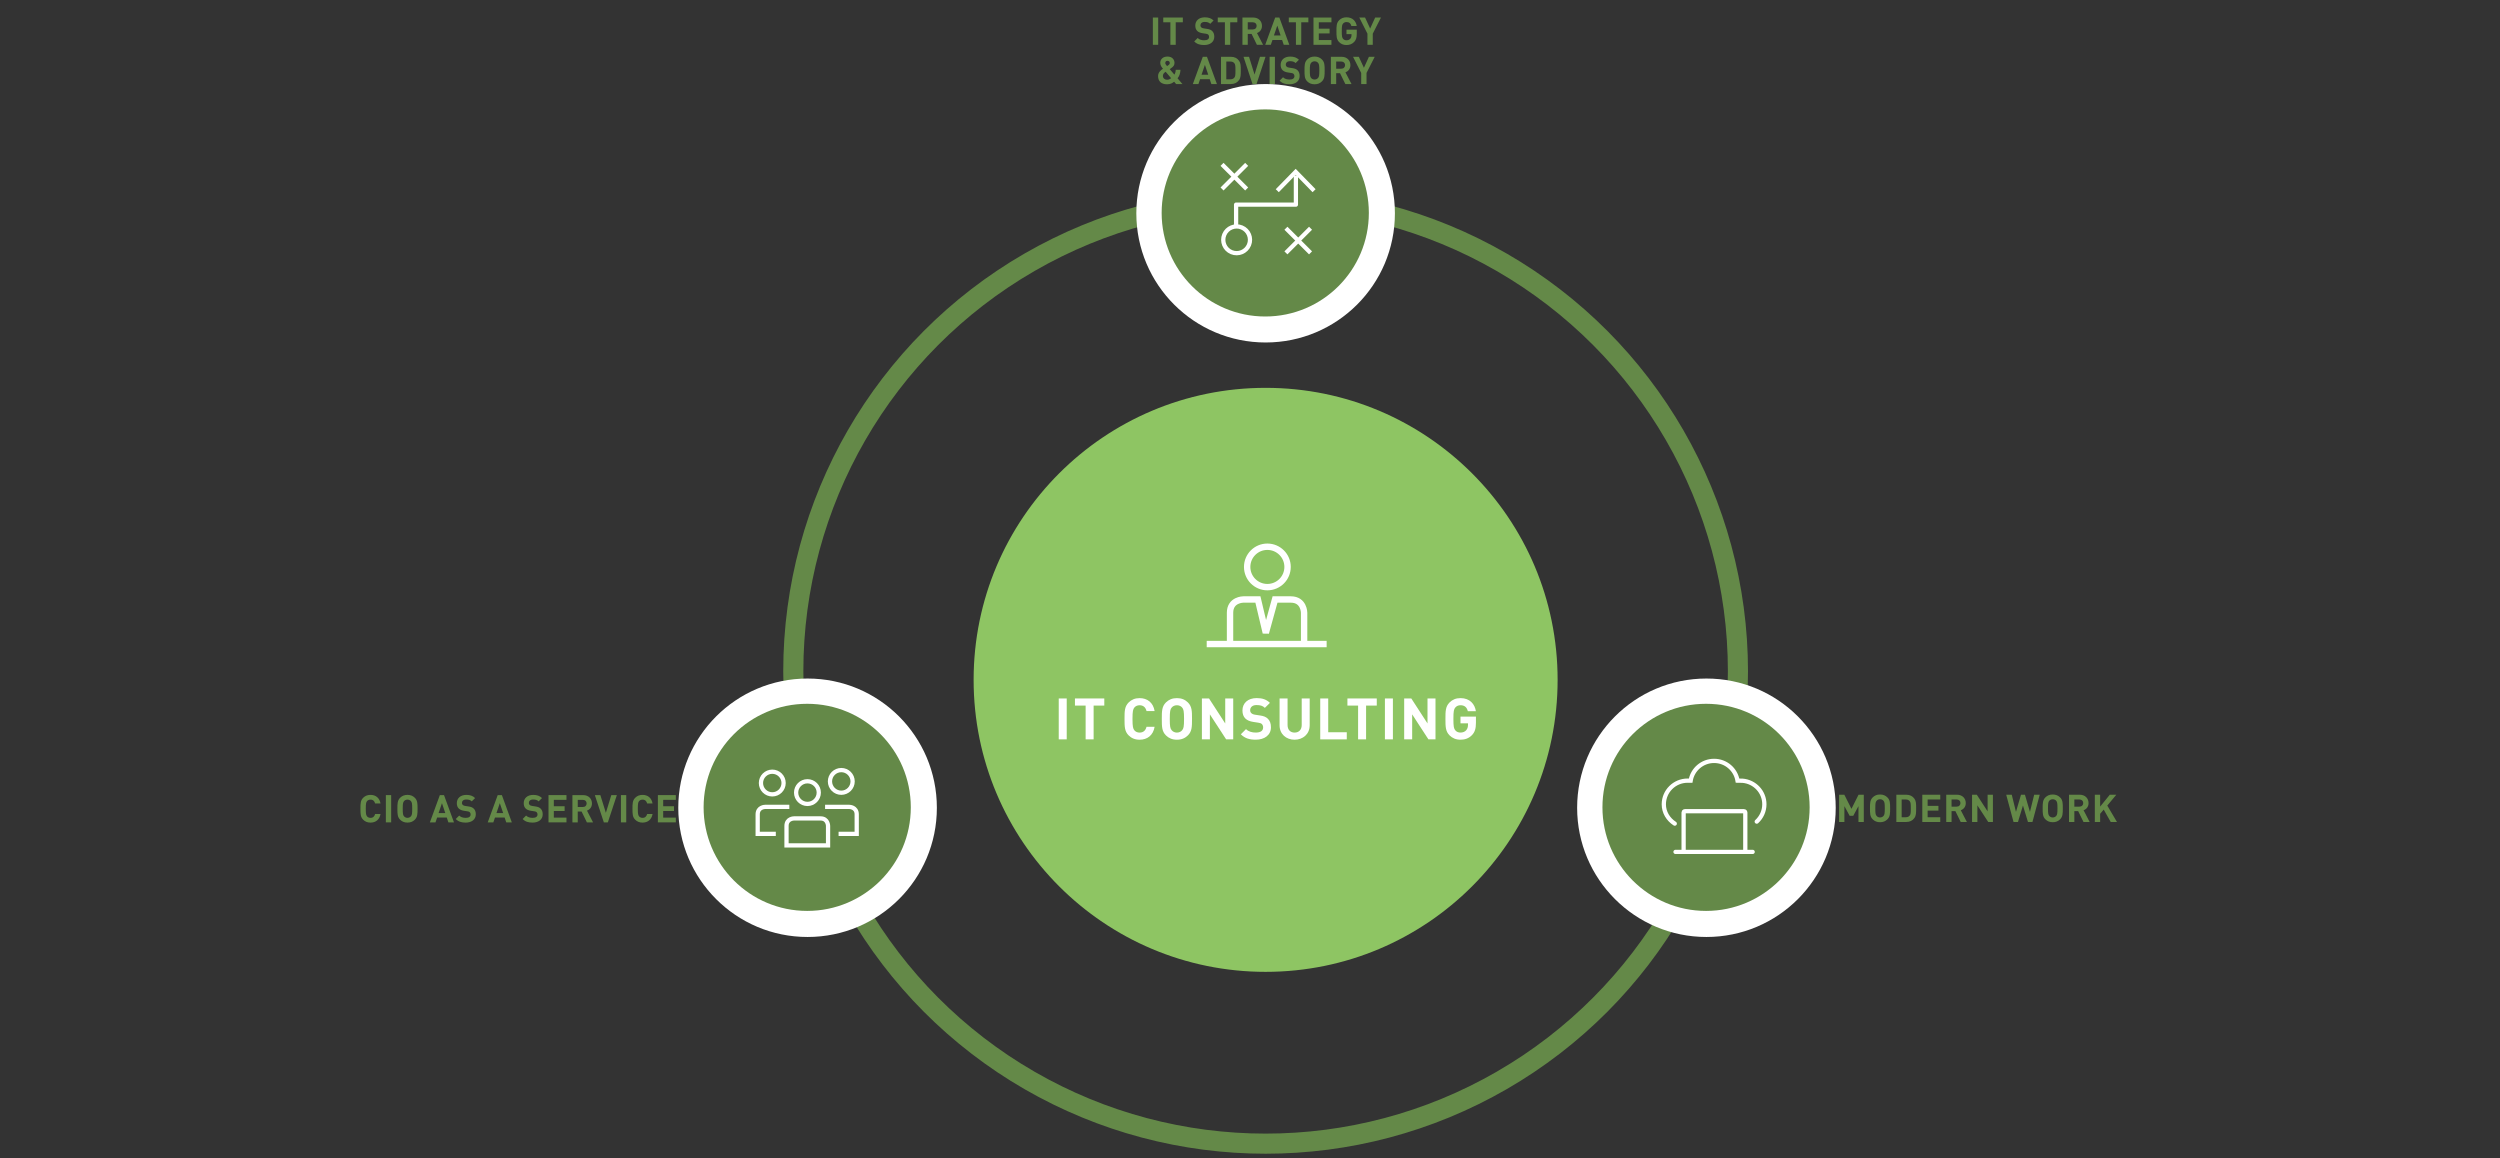 <?xml version="1.0" encoding="UTF-8"?>
<svg id="uuid-9af11a01-8a3e-4ba0-9b5b-577e345f0171" data-name="Ebene 2" xmlns="http://www.w3.org/2000/svg" width="2350" height="1088.54" xmlns:xlink="http://www.w3.org/1999/xlink" viewBox="0 0 2350 1088.54">
  <rect x="0" y="0" width="2350" height="1088.54" fill="#333333" stroke="none"/>
  <defs>
    <clipPath id="uuid-b4fd8d9b-c611-408a-a3d1-68777d321a4c">
      <rect x="327.53" width="1705.54" height="1085.51" style="fill: none;"/>
    </clipPath>
    <clipPath id="uuid-aa0c4062-d329-4322-934a-2f774826ac5d">
      <rect x="327.53" width="1705.54" height="1085.51" style="fill: none;"/>
    </clipPath>
    <clipPath id="uuid-bf268a1e-7c50-46e5-8193-83a2369688e5">
      <rect x="327.53" width="1705.54" height="1085.51" style="fill: none;"/>
    </clipPath>
    <clipPath id="uuid-cf1cc5c8-e9d0-4713-bbf9-eb1dfd8f0df7">
      <rect x="327.53" width="1705.54" height="1085.51" style="fill: none;"/>
    </clipPath>
    <clipPath id="uuid-cab3c481-f61e-4be7-936a-f31e21ce6fa3">
      <rect x="327.53" width="1705.54" height="1085.51" style="fill: none;"/>
    </clipPath>
    <clipPath id="uuid-3c0e1a90-59c6-4e52-9f70-18c368c3e304">
      <rect x="327.53" width="1705.54" height="1085.51" style="fill: none;"/>
    </clipPath>
    <clipPath id="uuid-9369a7a2-725f-4eb2-a21f-573d6e2e6d02">
      <rect x="327.53" width="1705.54" height="1085.51" style="fill: none;"/>
    </clipPath>
    <clipPath id="uuid-7994d279-fa3c-44d6-a8c7-4249fa478b09">
      <rect x="327.53" width="1705.54" height="1085.51" style="fill: none;"/>
    </clipPath>
  </defs>
  <g id="uuid-17a1824a-9e83-4880-90e0-0a95a6191614" data-name="Ebene 1">
    <rect y="10.54" width="2350" height="1078" style="fill: none;"/>
    <g style="clip-path: url(#uuid-b4fd8d9b-c611-408a-a3d1-68777d321a4c);">
      <path d="M1189.68,913.54c151.59,0,274.48-122.89,274.48-274.48s-122.89-274.49-274.48-274.49-274.48,122.89-274.48,274.49,122.89,274.48,274.48,274.48" style="fill: #8ec563;"/>
      <circle cx="1189.68" cy="631.07" r="443.98" style="fill: none; stroke: #648948; stroke-width: 18.9px;"/>
    </g>
    <g>
      <path d="M1002.72,695h-7.51v-38.45h7.51v38.45Z" style="fill: #fff;"/>
      <path d="M1038.04,663.25h-10.04v31.75h-7.51v-31.75h-10.04v-6.7h27.59v6.7Z" style="fill: #fff;"/>
      <path d="M1085.34,668.38h-7.61c-.76-3.13-2.75-5.45-6.48-5.45-2.05,0-3.73.76-4.81,2-1.4,1.62-1.89,3.51-1.89,10.85s.49,9.23,1.89,10.85c1.08,1.24,2.75,2,4.81,2,3.73,0,5.72-2.32,6.48-5.45h7.61c-1.35,8.05-6.91,12.15-14.09,12.15-4.43,0-7.67-1.46-10.31-4.05-3.83-3.83-3.89-8.15-3.89-15.5s.05-11.66,3.89-15.5c2.65-2.59,5.89-4.05,10.31-4.05,7.18,0,12.74,4.1,14.09,12.15Z" style="fill: #fff;"/>
      <path d="M1116.61,660.28c3.83,3.78,3.89,8.15,3.89,15.5s-.05,11.72-3.89,15.5c-2.65,2.59-5.89,4.05-10.31,4.05s-7.67-1.46-10.31-4.05c-3.83-3.83-3.89-8.15-3.89-15.5s.05-11.66,3.89-15.5c2.65-2.59,5.89-4.05,10.31-4.05s7.67,1.46,10.31,4.05ZM1101.49,664.98c-1.46,1.62-1.89,3.46-1.89,10.8s.43,9.13,1.89,10.75c1.08,1.24,2.75,2.11,4.81,2.11s3.73-.86,4.81-2.11c1.46-1.62,1.89-3.4,1.89-10.75s-.43-9.18-1.89-10.8c-1.08-1.24-2.75-2.05-4.81-2.05s-3.73.81-4.81,2.05Z" style="fill: #fff;"/>
      <path d="M1159.21,695h-6.64l-15.28-23.49v23.49h-7.51v-38.45h6.7l15.23,23.49v-23.49h7.51v38.45Z" style="fill: #fff;"/>
      <path d="M1193.72,660.71l-4.75,4.7c-2.05-2.05-4.37-2.65-7.88-2.65-4,0-5.94,2.21-5.94,4.86,0,1.03.32,2,1.13,2.75.76.7,1.89,1.24,3.51,1.46l4.59.7c3.51.49,5.67,1.4,7.34,3.02,2.05,1.94,2.97,4.64,2.97,8.1,0,7.45-6.16,11.66-14.26,11.66-5.83,0-10.26-1.24-14.04-5.08l4.86-4.86c2.43,2.43,5.72,3.24,9.23,3.24,4.48,0,6.86-1.73,6.86-4.81,0-1.3-.38-2.38-1.19-3.19-.76-.7-1.62-1.03-3.46-1.3l-4.59-.7c-3.24-.49-5.72-1.51-7.45-3.19-1.84-1.78-2.75-4.32-2.75-7.56,0-6.86,5.08-11.66,13.39-11.66,5.29,0,9.13,1.3,12.42,4.48Z" style="fill: #fff;"/>
      <path d="M1231.09,681.83c0,8.15-6.26,13.5-14.2,13.5s-14.09-5.35-14.09-13.5v-25.27h7.51v25c0,4.37,2.54,7.07,6.59,7.07s6.7-2.7,6.7-7.07v-25h7.51v25.27Z" style="fill: #fff;"/>
      <path d="M1248.53,688.31h17.44v6.7h-24.95v-38.45h7.51v31.75Z" style="fill: #fff;"/>
      <path d="M1294.16,663.25h-10.04v31.75h-7.51v-31.75h-10.04v-6.7h27.59v6.7Z" style="fill: #fff;"/>
      <path d="M1309.33,695h-7.51v-38.45h7.51v38.45Z" style="fill: #fff;"/>
      <path d="M1349.35,695h-6.64l-15.28-23.49v23.49h-7.51v-38.45h6.7l15.23,23.49v-23.49h7.51v38.45Z" style="fill: #fff;"/>
      <path d="M1387.31,668.54h-7.56c-.86-3.67-3.08-5.62-6.91-5.62-2.05,0-3.67.81-4.75,2.05-1.46,1.62-1.89,3.46-1.89,10.8s.43,9.23,1.89,10.85c1.08,1.24,2.7,2,4.75,2,2.32,0,4.16-.81,5.35-2.16,1.24-1.4,1.73-3.13,1.73-5.13v-1.4h-7.07v-6.32h14.53v5.62c0,5.56-.97,8.86-3.67,11.72-3.08,3.19-6.75,4.37-10.85,4.37-4.37,0-7.61-1.46-10.26-4.05-3.83-3.83-3.89-8.15-3.89-15.5s.05-11.66,3.89-15.5c2.65-2.59,5.89-4.05,10.26-4.05,8.96,0,13.5,5.83,14.47,12.31Z" style="fill: #fff;"/>
    </g>
    <g style="clip-path: url(#uuid-aa0c4062-d329-4322-934a-2f774826ac5d);">
      <path d="M759.12,880.76c-67.12,0-121.53-54.38-121.53-121.44s54.41-121.5,121.53-121.5,121.53,54.38,121.53,121.5-54.41,121.44-121.53,121.44" style="fill: #fff;"/>
      <path d="M758.77,856.26c-53.78,0-97.38-43.62-97.38-97.38s43.6-97.31,97.38-97.31,97.38,43.56,97.38,97.31-43.6,97.38-97.38,97.38" style="fill: #648948;"/>
    </g>
    <g>
      <path d="M1751.95,772.67h-5v-14.9l-4.9,9.11h-3.38l-4.93-9.11v14.9h-5v-25.63h4.93l6.7,13.28,6.66-13.28h4.93v25.63Z" style="fill: #648948;"/>
      <path d="M1774.13,749.53c2.56,2.52,2.59,5.44,2.59,10.33s-.04,7.81-2.59,10.33c-1.76,1.73-3.92,2.7-6.88,2.7s-5.11-.97-6.88-2.7c-2.56-2.56-2.59-5.44-2.59-10.33s.04-7.78,2.59-10.33c1.76-1.73,3.92-2.7,6.88-2.7s5.11.97,6.88,2.7ZM1764.05,752.66c-.97,1.08-1.26,2.3-1.26,7.2s.29,6.08,1.26,7.16c.72.83,1.84,1.4,3.2,1.4s2.48-.58,3.2-1.4c.97-1.08,1.26-2.27,1.26-7.16s-.29-6.12-1.26-7.2c-.72-.83-1.84-1.37-3.2-1.37s-2.48.54-3.2,1.37Z" style="fill: #648948;"/>
      <path d="M1791.81,747.04c3.49,0,5.98,1.3,7.74,3.74,1.58,2.2,1.62,4.82,1.62,9.07s-.04,6.88-1.62,9.07c-1.76,2.45-4.25,3.74-7.74,3.74h-9.25v-25.63h9.25ZM1787.56,751.51v16.7h3.82c1.69,0,2.92-.54,3.74-1.58.94-1.12,1.04-2.7,1.04-6.77s-.11-5.65-1.04-6.77c-.83-1.04-2.05-1.58-3.74-1.58h-3.82Z" style="fill: #648948;"/>
      <path d="M1823.85,751.51h-11.88v6.01h10.15v4.46h-10.15v6.23h11.88v4.46h-16.88v-25.63h16.88v4.46Z" style="fill: #648948;"/>
      <path d="M1839.51,747.04c5.26,0,8.32,3.56,8.32,7.85,0,3.6-2.2,5.87-4.68,6.73l5.72,11.05h-5.8l-5-10.22h-3.6v10.22h-5v-25.63h10.04ZM1834.47,751.51v6.73h4.75c2.2,0,3.6-1.37,3.6-3.38s-1.4-3.35-3.6-3.35h-4.75Z" style="fill: #648948;"/>
      <path d="M1873.35,772.67h-4.43l-10.19-15.66v15.66h-5v-25.63h4.46l10.15,15.66v-15.66h5v25.63Z" style="fill: #648948;"/>
      <path d="M1910.5,772.67h-4.21l-4.71-15.51-4.68,15.51h-4.18l-6.88-25.63h5.22l3.96,16.13,4.72-16.13h3.71l4.72,16.13,3.96-16.13h5.22l-6.84,25.63Z" style="fill: #648948;"/>
      <path d="M1936.45,749.53c2.56,2.52,2.59,5.44,2.59,10.33s-.04,7.81-2.59,10.33c-1.76,1.73-3.92,2.7-6.88,2.7s-5.11-.97-6.88-2.7c-2.56-2.56-2.59-5.44-2.59-10.33s.04-7.78,2.59-10.33c1.76-1.73,3.92-2.7,6.88-2.7s5.11.97,6.88,2.7ZM1926.37,752.66c-.97,1.08-1.26,2.3-1.26,7.2s.29,6.08,1.26,7.16c.72.83,1.84,1.4,3.2,1.4s2.48-.58,3.2-1.4c.97-1.08,1.26-2.27,1.26-7.16s-.29-6.12-1.26-7.2c-.72-.83-1.84-1.37-3.2-1.37s-2.48.54-3.2,1.37Z" style="fill: #648948;"/>
      <path d="M1954.92,747.04c5.26,0,8.32,3.56,8.32,7.85,0,3.6-2.2,5.87-4.68,6.73l5.72,11.05h-5.8l-5-10.22h-3.6v10.22h-5v-25.63h10.04ZM1949.88,751.51v6.73h4.75c2.2,0,3.6-1.37,3.6-3.38s-1.4-3.35-3.6-3.35h-4.75Z" style="fill: #648948;"/>
      <path d="M1980.84,757.23l9.11,15.44h-5.87l-6.59-11.66-3.35,3.96v7.7h-5v-25.63h5v11.16l9.07-11.16h6.12l-8.49,10.19Z" style="fill: #648948;"/>
    </g>
    <g style="clip-path: url(#uuid-bf268a1e-7c50-46e5-8193-83a2369688e5);">
      <path d="M1604.04,880.76c-67.12,0-121.53-54.38-121.53-121.44s54.41-121.5,121.53-121.5,121.53,54.38,121.53,121.5-54.41,121.44-121.53,121.44" style="fill: #fff;"/>
      <path d="M1603.68,856.26c-53.78,0-97.38-43.62-97.38-97.38s43.6-97.31,97.38-97.31,97.38,43.56,97.38,97.31-43.6,97.38-97.38,97.38" style="fill: #648948;"/>
    </g>
    <g>
      <path d="M1088.69,42.11h-5v-25.63h5v25.63Z" style="fill: #648948;"/>
      <path d="M1111.87,20.95h-6.7v21.17h-5v-21.17h-6.7v-4.46h18.39v4.46Z" style="fill: #648948;"/>
      <path d="M1140.78,19.25l-3.17,3.13c-1.37-1.37-2.92-1.76-5.26-1.76-2.66,0-3.96,1.48-3.96,3.24,0,.68.22,1.33.76,1.84.5.47,1.26.83,2.34.97l3.06.47c2.34.32,3.78.94,4.9,2.02,1.37,1.3,1.98,3.1,1.98,5.4,0,4.97-4.1,7.77-9.5,7.77-3.89,0-6.84-.83-9.36-3.38l3.24-3.24c1.62,1.62,3.82,2.16,6.16,2.16,2.99,0,4.57-1.15,4.57-3.2,0-.86-.25-1.58-.79-2.12-.5-.47-1.08-.68-2.3-.86l-3.06-.47c-2.16-.32-3.82-1.01-4.97-2.12-1.22-1.19-1.84-2.88-1.84-5.04,0-4.57,3.38-7.77,8.93-7.77,3.53,0,6.08.86,8.28,2.99Z" style="fill: #648948;"/>
      <path d="M1163.1,20.95h-6.7v21.17h-5v-21.17h-6.7v-4.46h18.39v4.46Z" style="fill: #648948;"/>
      <path d="M1177.93,16.48c5.26,0,8.32,3.56,8.32,7.85,0,3.6-2.2,5.87-4.68,6.73l5.72,11.05h-5.8l-5-10.22h-3.6v10.22h-5v-25.63h10.04ZM1172.89,20.95v6.73h4.75c2.2,0,3.6-1.37,3.6-3.38s-1.4-3.35-3.6-3.35h-4.75Z" style="fill: #648948;"/>
      <path d="M1211.95,42.11h-5.25l-1.51-4.54h-9.07l-1.55,4.54h-5.26l9.36-25.63h3.92l9.36,25.63ZM1197.48,33.36h6.3l-3.13-9.29-3.17,9.29Z" style="fill: #648948;"/>
      <path d="M1229.88,20.95h-6.7v21.17h-5v-21.17h-6.7v-4.46h18.39v4.46Z" style="fill: #648948;"/>
      <path d="M1251.55,20.95h-11.88v6.01h10.15v4.46h-10.15v6.23h11.88v4.46h-16.88v-25.63h16.88v4.46Z" style="fill: #648948;"/>
      <path d="M1275.35,24.47h-5.04c-.58-2.45-2.05-3.74-4.61-3.74-1.37,0-2.45.54-3.17,1.37-.97,1.08-1.26,2.3-1.26,7.2s.29,6.16,1.26,7.24c.72.83,1.8,1.33,3.17,1.33,1.55,0,2.77-.54,3.56-1.44.83-.94,1.15-2.09,1.15-3.42v-.94h-4.71v-4.21h9.68v3.74c0,3.71-.65,5.9-2.45,7.81-2.05,2.12-4.5,2.92-7.24,2.92-2.92,0-5.08-.97-6.84-2.7-2.56-2.56-2.59-5.44-2.59-10.33s.04-7.77,2.59-10.33c1.76-1.73,3.92-2.7,6.84-2.7,5.98,0,9,3.89,9.65,8.21Z" style="fill: #648948;"/>
      <path d="M1290.4,31.64v10.47h-5v-10.47l-7.67-15.15h5.43l4.79,10.33,4.71-10.33h5.44l-7.7,15.15Z" style="fill: #648948;"/>
    </g>
    <g>
      <path d="M1104.02,59.21c0,2.2-1.15,3.46-3.17,4.86l-1.29.94,4.32,5.11c.86-1.12,1.22-2.7,1.3-4.5h4.46c-.18,3.28-.97,5.9-2.77,7.95l4.61,5.44h-5.94l-1.87-2.23c-1.26,1.04-3.09,2.45-6.62,2.45-5.65,0-8.46-2.99-8.46-7.77,0-3.24,2.3-5.36,4.61-6.88-1.04-1.19-2.56-2.95-2.56-5.44,0-3.49,2.56-5.98,6.84-5.98,4.03,0,6.55,2.56,6.55,6.05ZM1095.71,67.46c-1.66,1.12-2.59,2.12-2.59,3.92,0,2.12,1.73,3.6,3.89,3.6,1.55,0,2.63-.47,3.82-1.51l-5.11-6.01ZM1095.35,59.25c0,.79.54,1.58,1.69,2.88,1.98-1.22,2.56-1.94,2.56-2.88,0-1.19-.83-2.09-2.12-2.09-1.44,0-2.12.86-2.12,2.09Z" style="fill: #648948;"/>
      <path d="M1143.91,79.01h-5.25l-1.51-4.54h-9.07l-1.55,4.54h-5.26l9.36-25.63h3.92l9.36,25.63ZM1129.44,70.26h6.3l-3.13-9.29-3.17,9.29Z" style="fill: #648948;"/>
      <path d="M1156.98,53.38c3.49,0,5.98,1.3,7.74,3.74,1.58,2.2,1.62,4.82,1.62,9.07s-.04,6.88-1.62,9.07c-1.76,2.45-4.25,3.74-7.74,3.74h-9.25v-25.63h9.25ZM1152.73,57.85v16.7h3.82c1.69,0,2.92-.54,3.74-1.58.94-1.12,1.04-2.7,1.04-6.77s-.11-5.65-1.04-6.77c-.83-1.04-2.05-1.58-3.74-1.58h-3.82Z" style="fill: #648948;"/>
      <path d="M1181.14,79.01h-3.78l-8.46-25.63h5.18l5.18,16.67,5.11-16.67h5.22l-8.46,25.63Z" style="fill: #648948;"/>
      <path d="M1198.42,79.01h-5v-25.63h5v25.63Z" style="fill: #648948;"/>
      <path d="M1221.02,56.15l-3.17,3.13c-1.37-1.37-2.92-1.76-5.26-1.76-2.66,0-3.96,1.48-3.96,3.24,0,.68.22,1.33.76,1.84.5.47,1.26.83,2.34.97l3.06.47c2.34.32,3.78.94,4.89,2.02,1.37,1.3,1.98,3.1,1.98,5.4,0,4.97-4.1,7.77-9.5,7.77-3.89,0-6.84-.83-9.36-3.38l3.24-3.24c1.62,1.62,3.82,2.16,6.16,2.16,2.99,0,4.57-1.15,4.57-3.2,0-.86-.25-1.58-.79-2.12-.5-.47-1.08-.68-2.3-.86l-3.06-.47c-2.16-.32-3.82-1.01-4.97-2.12-1.22-1.19-1.84-2.88-1.84-5.04,0-4.57,3.38-7.77,8.93-7.77,3.53,0,6.08.86,8.28,2.99Z" style="fill: #648948;"/>
      <path d="M1242.59,55.87c2.56,2.52,2.59,5.44,2.59,10.33s-.04,7.81-2.59,10.33c-1.76,1.73-3.92,2.7-6.88,2.7s-5.11-.97-6.88-2.7c-2.56-2.56-2.59-5.44-2.59-10.33s.04-7.77,2.59-10.33c1.76-1.73,3.92-2.7,6.88-2.7s5.11.97,6.88,2.7ZM1232.51,59c-.97,1.08-1.26,2.3-1.26,7.2s.29,6.08,1.26,7.16c.72.83,1.84,1.4,3.2,1.4s2.48-.58,3.2-1.4c.97-1.08,1.26-2.27,1.26-7.16s-.29-6.12-1.26-7.2c-.72-.83-1.84-1.37-3.2-1.37s-2.48.54-3.2,1.37Z" style="fill: #648948;"/>
      <path d="M1261.06,53.38c5.26,0,8.32,3.56,8.32,7.85,0,3.6-2.2,5.87-4.68,6.73l5.72,11.05h-5.8l-5-10.22h-3.6v10.22h-5v-25.63h10.04ZM1256.02,57.85v6.73h4.75c2.2,0,3.6-1.37,3.6-3.38s-1.4-3.35-3.6-3.35h-4.75Z" style="fill: #648948;"/>
      <path d="M1284.53,68.54v10.47h-5v-10.47l-7.67-15.15h5.43l4.79,10.33,4.71-10.33h5.44l-7.7,15.15Z" style="fill: #648948;"/>
    </g>
    <g style="clip-path: url(#uuid-cf1cc5c8-e9d0-4713-bbf9-eb1dfd8f0df7);">
      <path d="M1189.68,321.94c-67.12,0-121.53-54.38-121.53-121.44s54.41-121.5,121.53-121.5,121.53,54.38,121.53,121.5-54.41,121.44-121.53,121.44" style="fill: #fff;"/>
      <path d="M1189.33,297.51c-53.78,0-97.38-43.62-97.38-97.38s43.6-97.31,97.38-97.31,97.38,43.56,97.38,97.31-43.6,97.38-97.38,97.38" style="fill: #648948;"/>
    </g>
    <g>
      <path d="M357.69,755.28h-5.08c-.5-2.09-1.84-3.63-4.32-3.63-1.37,0-2.48.5-3.2,1.33-.94,1.08-1.26,2.34-1.26,7.24s.32,6.16,1.26,7.24c.72.83,1.84,1.33,3.2,1.33,2.48,0,3.82-1.55,4.32-3.64h5.08c-.9,5.36-4.61,8.1-9.4,8.1-2.95,0-5.11-.97-6.88-2.7-2.56-2.56-2.59-5.44-2.59-10.33s.04-7.78,2.59-10.33c1.76-1.73,3.92-2.7,6.88-2.7,4.79,0,8.5,2.74,9.4,8.1Z" style="fill: #648948;"/>
      <path d="M367.7,773.03h-5v-25.63h5v25.63Z" style="fill: #648948;"/>
      <path d="M389.91,749.88c2.56,2.52,2.59,5.44,2.59,10.33s-.04,7.81-2.59,10.33c-1.76,1.73-3.92,2.7-6.88,2.7s-5.11-.97-6.88-2.7c-2.56-2.56-2.59-5.44-2.59-10.33s.04-7.78,2.59-10.33c1.76-1.73,3.92-2.7,6.88-2.7s5.11.97,6.88,2.7ZM379.83,753.01c-.97,1.08-1.26,2.3-1.26,7.2s.29,6.08,1.26,7.16c.72.83,1.84,1.4,3.2,1.4s2.48-.58,3.2-1.4c.97-1.08,1.26-2.27,1.26-7.16s-.29-6.12-1.26-7.2c-.72-.83-1.84-1.37-3.2-1.37s-2.48.54-3.2,1.37Z" style="fill: #648948;"/>
      <path d="M426.74,773.03h-5.26l-1.51-4.54h-9.07l-1.55,4.54h-5.26l9.36-25.63h3.92l9.36,25.63ZM412.27,764.28h6.3l-3.13-9.29-3.17,9.29Z" style="fill: #648948;"/>
      <path d="M446.61,750.17l-3.17,3.13c-1.37-1.37-2.92-1.76-5.26-1.76-2.66,0-3.96,1.48-3.96,3.24,0,.68.22,1.33.76,1.84.5.47,1.26.83,2.34.97l3.06.47c2.34.32,3.78.94,4.9,2.02,1.37,1.3,1.98,3.1,1.98,5.4,0,4.97-4.1,7.77-9.5,7.77-3.89,0-6.84-.83-9.36-3.38l3.24-3.24c1.62,1.62,3.82,2.16,6.16,2.16,2.99,0,4.57-1.15,4.57-3.2,0-.86-.25-1.58-.79-2.12-.5-.47-1.08-.68-2.3-.86l-3.06-.47c-2.16-.32-3.82-1.01-4.97-2.12-1.22-1.19-1.84-2.88-1.84-5.04,0-4.57,3.38-7.78,8.93-7.78,3.53,0,6.08.86,8.28,2.99Z" style="fill: #648948;"/>
      <path d="M481.13,773.03h-5.26l-1.51-4.54h-9.07l-1.55,4.54h-5.26l9.36-25.63h3.92l9.36,25.63ZM466.66,764.28h6.3l-3.13-9.29-3.17,9.29Z" style="fill: #648948;"/>
      <path d="M509.5,750.17l-3.17,3.13c-1.37-1.37-2.92-1.76-5.26-1.76-2.66,0-3.96,1.48-3.96,3.24,0,.68.22,1.33.76,1.84.5.47,1.26.83,2.34.97l3.06.47c2.34.32,3.78.94,4.9,2.02,1.37,1.3,1.98,3.1,1.98,5.4,0,4.97-4.1,7.77-9.5,7.77-3.89,0-6.84-.83-9.36-3.38l3.24-3.24c1.62,1.62,3.82,2.16,6.16,2.16,2.99,0,4.57-1.15,4.57-3.2,0-.86-.25-1.58-.79-2.12-.5-.47-1.08-.68-2.3-.86l-3.06-.47c-2.16-.32-3.82-1.01-4.97-2.12-1.22-1.19-1.84-2.88-1.84-5.04,0-4.57,3.38-7.78,8.93-7.78,3.53,0,6.08.86,8.28,2.99Z" style="fill: #648948;"/>
      <path d="M532.47,751.86h-11.88v6.01h10.15v4.46h-10.15v6.23h11.88v4.46h-16.88v-25.63h16.88v4.46Z" style="fill: #648948;"/>
      <path d="M548.13,747.4c5.26,0,8.31,3.56,8.31,7.85,0,3.6-2.2,5.87-4.68,6.73l5.72,11.05h-5.8l-5-10.22h-3.6v10.22h-5v-25.63h10.04ZM543.09,751.86v6.73h4.75c2.2,0,3.6-1.37,3.6-3.38s-1.4-3.35-3.6-3.35h-4.75Z" style="fill: #648948;"/>
      <path d="M571.39,773.03h-3.78l-8.46-25.63h5.18l5.18,16.67,5.11-16.67h5.22l-8.46,25.63Z" style="fill: #648948;"/>
      <path d="M588.67,773.03h-5v-25.63h5v25.63Z" style="fill: #648948;"/>
      <path d="M613.4,755.28h-5.08c-.5-2.09-1.84-3.63-4.32-3.63-1.37,0-2.48.5-3.2,1.33-.94,1.08-1.26,2.34-1.26,7.24s.32,6.16,1.26,7.24c.72.83,1.84,1.33,3.2,1.33,2.48,0,3.82-1.55,4.32-3.64h5.08c-.9,5.36-4.61,8.1-9.4,8.1-2.95,0-5.11-.97-6.88-2.7-2.56-2.56-2.59-5.44-2.59-10.33s.04-7.78,2.59-10.33c1.76-1.73,3.92-2.7,6.88-2.7,4.79,0,8.5,2.74,9.4,8.1Z" style="fill: #648948;"/>
      <path d="M635.28,751.86h-11.88v6.01h10.15v4.46h-10.15v6.23h11.88v4.46h-16.88v-25.63h16.88v4.46Z" style="fill: #648948;"/>
    </g>
    <g style="clip-path: url(#uuid-cab3c481-f61e-4be7-936a-f31e21ce6fa3);">
      <path d="M759,755.69c5.88,0,10.65-4.77,10.65-10.65s-4.77-10.65-10.65-10.65-10.65,4.77-10.65,10.65,4.77,10.65,10.65,10.65Z" style="fill: none; stroke: #fff; stroke-width: 4px;"/>
      <path d="M790.82,745.17c5.88,0,10.65-4.77,10.65-10.65s-4.77-10.65-10.65-10.65-10.65,4.77-10.65,10.65,4.77,10.65,10.65,10.65Z" style="fill: none; stroke: #fff; stroke-width: 4px;"/>
      <path d="M746.33,769.32s-7.01,0-7.01,7.07v18.29h39.05v-18.29s0-7.07-7.01-7.07h-25.03Z" style="fill: none; stroke: #fff; stroke-width: 4px;"/>
      <path d="M725.94,746.7c5.88,0,10.65-4.77,10.65-10.65s-4.77-10.65-10.65-10.65-10.65,4.77-10.65,10.65,4.77,10.65,10.65,10.65Z" style="fill: none; stroke: #fff; stroke-width: 4px;"/>
      <path d="M741.96,758.48h-22.77s-6.97,0-6.97,7.07v18.29h17.04" style="fill: none; stroke: #fff; stroke-width: 4px;"/>
      <path d="M775.57,758.48h22.77s6.97,0,6.97,7.07v18.29h-17.04" style="fill: none; stroke: #fff; stroke-width: 4px;"/>
    </g>
    <line x1="1134.3" y1="605.4" x2="1247.04" y2="605.4" style="fill: none; stroke: #fff; stroke-width: 6px;"/>
    <g style="clip-path: url(#uuid-3c0e1a90-59c6-4e52-9f70-18c368c3e304);">
      <path d="M1191.32,551.91c10.49,0,18.99-8.5,18.99-18.99s-8.5-18.99-18.99-18.99-18.99,8.5-18.99,18.99,8.5,18.99,18.99,18.99Z" style="fill: none; stroke: #fff; stroke-width: 6px;"/>
      <path d="M1225.87,604.33v-28.34s0-12.47-12.5-12.47h-14.84l-8.66,31.38-7.44-31.38h-13.7s-12.5,0-12.5,12.47v28.36" style="fill: none; stroke: #fff; stroke-width: 6px;"/>
    </g>
    <line x1="1171.87" y1="154.5" x2="1148.71" y2="177.65" style="fill: none; stroke: #fff; stroke-linejoin: round; stroke-width: 4px;"/>
    <line x1="1171.87" y1="177.65" x2="1148.71" y2="154.5" style="fill: none; stroke: #fff; stroke-linejoin: round; stroke-width: 4px;"/>
    <g style="clip-path: url(#uuid-9369a7a2-725f-4eb2-a21f-573d6e2e6d02);">
      <circle cx="1162.43" cy="225.42" r="12.57" transform="translate(509.33 1213.1) rotate(-67.5)" style="fill: none; stroke: #fff; stroke-linejoin: round; stroke-width: 4px;"/>
    </g>
    <polyline points="1161.94 212.24 1161.94 192.35 1218.14 192.35 1218.14 164.93" style="fill: none; stroke: #fff; stroke-linejoin: round; stroke-width: 4px;"/>
    <polyline points="1200.63 179.26 1217.93 161.55 1235.23 179.26" style="fill: none; stroke: #fff; stroke-width: 4px;"/>
    <line x1="1231.91" y1="214.55" x2="1208.76" y2="237.7" style="fill: none; stroke: #fff; stroke-linejoin: round; stroke-width: 4px;"/>
    <line x1="1231.91" y1="237.7" x2="1208.76" y2="214.55" style="fill: none; stroke: #fff; stroke-linejoin: round; stroke-width: 4px;"/>
    <g style="clip-path: url(#uuid-7994d279-fa3c-44d6-a8c7-4249fa478b09);">
      <path d="M1651.33,772.31c4.41-4.05,7.17-9.85,7.17-16.29,0-11.66-9.05-21.22-20.56-22.13l-4.66-.08c-1.75-10.53-10.95-18.57-22.04-18.57s-20.29,8.04-22.04,18.57h-2.88c-12.34,0-22.3,9.94-22.34,22.2-.02,7.55,4.07,14.18,10.28,18.2M1640.58,799.1v-35.31s0-1.26-1.25-1.26h-55.47s-1.26,0-1.26,1.26v34.93M1574.98,800.79h72.51" style="fill: none; stroke: #fff; stroke-linecap: round; stroke-width: 4px;"/>
    </g>
  </g>
</svg>